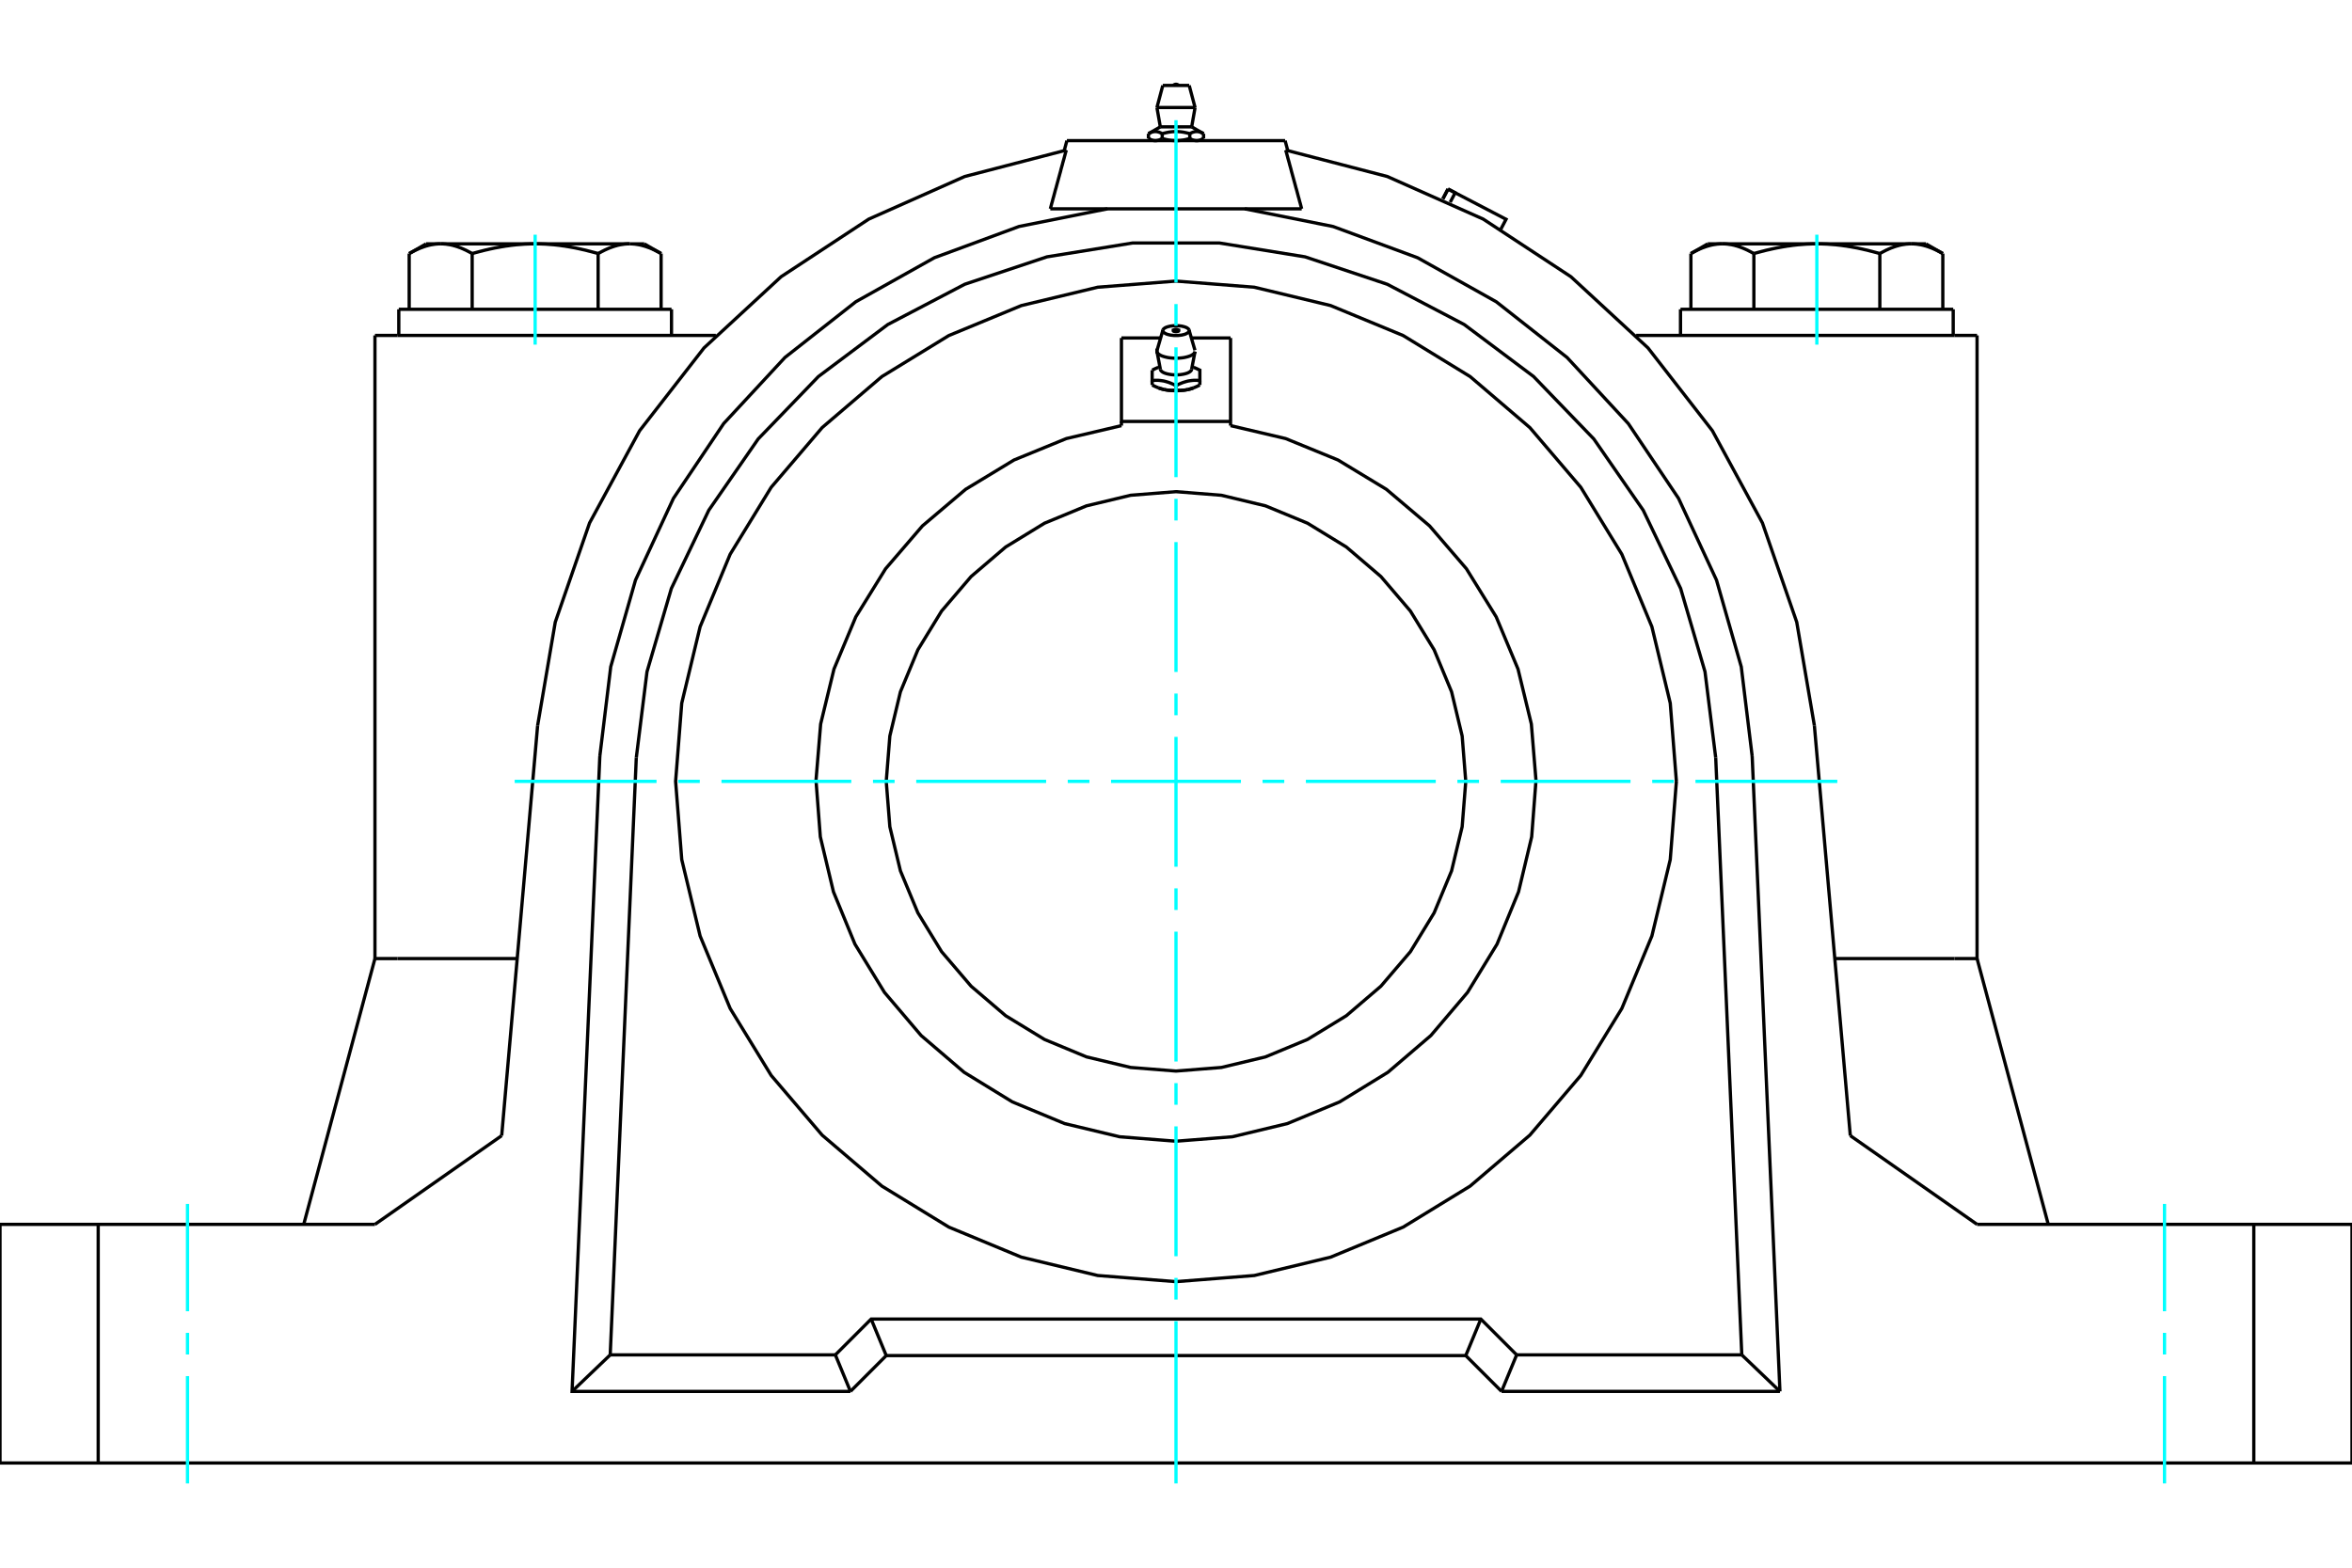 <?xml version="1.0" standalone="no"?>
<!DOCTYPE svg PUBLIC "-//W3C//DTD SVG 1.1//EN"
	"http://www.w3.org/Graphics/SVG/1.1/DTD/svg11.dtd">
<svg xmlns="http://www.w3.org/2000/svg" height="100%" width="100%" viewBox="0 0 36000 24000">
	<rect x="-1800" y="-1200" width="39600" height="26400" style="fill:#FFF"/>
	<g style="fill:none; fill-rule:evenodd" transform="matrix(1 0 0 1 0 0)">
		<g style="fill:none; stroke:#000; stroke-width:50; shape-rendering:geometricPrecision">
			<line x1="19670" y1="2153" x2="16330" y2="2153"/>
			<polyline points="12786,20742 13334,20194 22666,20194 23214,20742"/>
			<line x1="26660" y1="20742" x2="23214" y2="20742"/>
			<line x1="26261" y1="11601" x2="26660" y2="20742"/>
			<polyline points="26261,11601 26097,10284 25724,9009 25151,7811 24395,6720 23473,5764 22411,4968 21234,4352 19975,3932 18664,3720 17336,3720 16025,3932 14766,4352 13589,4968 12527,5764 11605,6720 10849,7811 10276,9009 9903,10284 9739,11601"/>
			<line x1="9340" y1="20742" x2="9739" y2="11601"/>
			<line x1="12786" y1="20742" x2="9340" y2="20742"/>
			<line x1="22085" y1="3044" x2="22164" y2="2894"/>
			<polyline points="22197,3096 22273,2951 22164,2894"/>
			<polyline points="22973,3507 23052,3357 22273,2951"/>
			<line x1="22163" y1="2894" x2="22273" y2="2951"/>
			<polyline points="26845,3882 26830,3873 26814,3865 26799,3857 26785,3849 26770,3842 26755,3834 26741,3827 26727,3821 26712,3814 26698,3808 26684,3802 26670,3796 26656,3791 26643,3786 26629,3781 26615,3776 26602,3772 26588,3767 26575,3764 26561,3760 26548,3756 26535,3753 26521,3750 26508,3747 26495,3745 26482,3743 26468,3741 26455,3739 26442,3737 26429,3736 26416,3735 26403,3734 26389,3733 26376,3733 26363,3733"/>
			<polyline points="27809,3733 27782,3733 27756,3733 27729,3734 27703,3735 27677,3736 27650,3737 27624,3739 27597,3741 27571,3743 27545,3745 27518,3747 27492,3750 27465,3753 27438,3756 27412,3760 27385,3764 27358,3767 27331,3772 27304,3776 27276,3781 27249,3786 27221,3791 27194,3796 27166,3802 27138,3808 27110,3814 27081,3821 27052,3827 27023,3834 26994,3842 26965,3849 26935,3857 26905,3865 26875,3873 26845,3882"/>
			<line x1="26363" y1="3733" x2="27809" y2="3733"/>
			<polyline points="29255,3733 29241,3733 29228,3733 29215,3734 29202,3735 29189,3736 29175,3737 29162,3739 29149,3741 29136,3743 29123,3745 29109,3747 29096,3750 29083,3753 29069,3756 29056,3760 29043,3764 29029,3767 29016,3772 29002,3776 28988,3781 28975,3786 28961,3791 28947,3796 28933,3802 28919,3808 28905,3814 28891,3821 28876,3827 28862,3834 28847,3842 28833,3849 28818,3857 28803,3865 28788,3873 28773,3882"/>
			<line x1="27809" y1="3733" x2="29255" y2="3733"/>
			<polyline points="28773,3882 28742,3873 28712,3865 28682,3857 28652,3849 28623,3842 28594,3834 28565,3827 28536,3821 28508,3814 28480,3808 28452,3802 28424,3796 28396,3791 28368,3786 28341,3781 28314,3776 28287,3772 28260,3767 28233,3764 28206,3760 28179,3756 28152,3753 28126,3750 28099,3747 28073,3745 28046,3743 28020,3741 27994,3739 27967,3737 27941,3736 27914,3735 27888,3734 27862,3733 27835,3733 27809,3733"/>
			<polyline points="26363,3733 26350,3733 26336,3733 26323,3734 26310,3735 26297,3736 26284,3737 26270,3739 26257,3741 26244,3743 26231,3745 26218,3747 26204,3750 26191,3753 26178,3756 26164,3760 26151,3764 26137,3767 26124,3772 26110,3776 26097,3781 26083,3786 26069,3791 26055,3796 26041,3802 26027,3808 26013,3814 25999,3821 25985,3827 25970,3834 25956,3842 25941,3849 25926,3857 25911,3865 25896,3873 25881,3882"/>
			<line x1="26139" y1="3733" x2="26363" y2="3733"/>
			<line x1="29255" y1="3733" x2="29478" y2="3733"/>
			<polyline points="29737,3882 29721,3873 29706,3865 29691,3857 29676,3849 29662,3842 29647,3834 29633,3827 29618,3821 29604,3814 29590,3808 29576,3802 29562,3796 29548,3791 29534,3786 29521,3781 29507,3776 29494,3772 29480,3767 29467,3764 29453,3760 29440,3756 29426,3753 29413,3750 29400,3747 29387,3745 29373,3743 29360,3741 29347,3739 29334,3737 29321,3736 29307,3735 29294,3734 29281,3733 29268,3733 29255,3733"/>
			<line x1="29737" y1="4735" x2="29737" y2="3882"/>
			<line x1="28773" y1="4735" x2="28773" y2="3882"/>
			<line x1="26845" y1="4735" x2="26845" y2="3882"/>
			<polyline points="10119,3882 10104,3873 10089,3865 10074,3857 10059,3849 10044,3842 10030,3834 10015,3827 10001,3821 9987,3814 9973,3808 9959,3802 9945,3796 9931,3791 9917,3786 9903,3781 9890,3776 9876,3772 9863,3767 9849,3764 9836,3760 9822,3756 9809,3753 9796,3750 9782,3747 9769,3745 9756,3743 9743,3741 9730,3739 9716,3737 9703,3736 9690,3735 9677,3734 9664,3733 9650,3733 9637,3733 9861,3733"/>
			<polyline points="9155,3882 9125,3873 9095,3865 9065,3857 9035,3849 9006,3842 8977,3834 8948,3827 8919,3821 8890,3814 8862,3808 8834,3802 8806,3796 8779,3791 8751,3786 8724,3781 8696,3776 8669,3772 8642,3767 8615,3764 8588,3760 8562,3756 8535,3753 8508,3750 8482,3747 8455,3745 8429,3743 8403,3741 8376,3739 8350,3737 8323,3736 8297,3735 8271,3734 8244,3733 8218,3733 8191,3733"/>
			<polyline points="9637,3733 9624,3733 9611,3733 9597,3734 9584,3735 9571,3736 9558,3737 9545,3739 9532,3741 9518,3743 9505,3745 9492,3747 9479,3750 9465,3753 9452,3756 9439,3760 9425,3764 9412,3767 9398,3772 9385,3776 9371,3781 9357,3786 9344,3791 9330,3796 9316,3802 9302,3808 9288,3814 9273,3821 9259,3827 9245,3834 9230,3842 9215,3849 9201,3857 9186,3865 9170,3873 9155,3882"/>
			<line x1="8191" y1="3733" x2="9637" y2="3733"/>
			<polyline points="6745,3733 6732,3733 6719,3733 6706,3734 6693,3735 6679,3736 6666,3737 6653,3739 6640,3741 6627,3743 6613,3745 6600,3747 6587,3750 6574,3753 6560,3756 6547,3760 6533,3764 6520,3767 6506,3772 6493,3776 6479,3781 6466,3786 6452,3791 6438,3796 6424,3802 6410,3808 6396,3814 6382,3821 6367,3827 6353,3834 6338,3842 6324,3849 6309,3857 6294,3865 6279,3873 6263,3882"/>
			<line x1="6522" y1="3733" x2="6745" y2="3733"/>
			<polyline points="8191,3733 8165,3733 8138,3733 8112,3734 8086,3735 8059,3736 8033,3737 8006,3739 7980,3741 7954,3743 7927,3745 7901,3747 7874,3750 7848,3753 7821,3756 7794,3760 7767,3764 7740,3767 7713,3772 7686,3776 7659,3781 7632,3786 7604,3791 7576,3796 7548,3802 7520,3808 7492,3814 7464,3821 7435,3827 7406,3834 7377,3842 7348,3849 7318,3857 7288,3865 7258,3873 7227,3882"/>
			<line x1="6745" y1="3733" x2="8191" y2="3733"/>
			<polyline points="7227,3882 7212,3873 7197,3865 7182,3857 7167,3849 7153,3842 7138,3834 7124,3827 7109,3821 7095,3814 7081,3808 7067,3802 7053,3796 7039,3791 7025,3786 7012,3781 6998,3776 6984,3772 6971,3767 6957,3764 6944,3760 6931,3756 6917,3753 6904,3750 6891,3747 6877,3745 6864,3743 6851,3741 6838,3739 6825,3737 6811,3736 6798,3735 6785,3734 6772,3733 6759,3733 6745,3733"/>
			<line x1="6263" y1="4735" x2="6263" y2="3882"/>
			<line x1="7227" y1="4735" x2="7227" y2="3882"/>
			<line x1="25881" y1="4735" x2="25881" y2="3882"/>
			<line x1="9155" y1="4735" x2="9155" y2="3882"/>
			<line x1="10119" y1="4735" x2="10119" y2="3882"/>
			<line x1="25722" y1="4735" x2="29896" y2="4735"/>
			<line x1="6104" y1="4735" x2="10278" y2="4735"/>
			<polyline points="30261,18744 34497,18744 36000,18744"/>
			<line x1="28321" y1="17386" x2="30261" y2="18744"/>
			<line x1="5739" y1="18744" x2="7679" y2="17386"/>
			<polyline points="0,18744 1503,18744 5739,18744"/>
			<line x1="5739" y1="14675" x2="6084" y2="14675"/>
			<line x1="5739" y1="14675" x2="4649" y2="18744"/>
			<line x1="6084" y1="14675" x2="7916" y2="14675"/>
			<line x1="16330" y1="2153" x2="16290" y2="2303"/>
			<polyline points="16076,3197 16084,3169 16091,3142 16098,3115 16106,3088 16113,3061 16120,3034 16128,3007 16135,2980 16142,2954 16149,2927 16156,2901 16164,2875 16171,2848 16178,2822 16185,2796 16192,2771 16199,2745 16206,2719 16213,2694 16220,2668 16227,2643 16234,2618 16240,2592 16247,2567 16254,2542 16261,2518 16267,2493 16274,2468 16281,2443 16288,2419 16294,2395 16301,2370 16307,2346 16314,2322 16321,2298"/>
			<line x1="16076" y1="3197" x2="19924" y2="3197"/>
			<polyline points="19679,2298 19686,2322 19693,2346 19699,2370 19706,2395 19712,2419 19719,2443 19726,2468 19733,2493 19739,2518 19746,2542 19753,2567 19760,2592 19766,2618 19773,2643 19780,2668 19787,2694 19794,2719 19801,2745 19808,2771 19815,2796 19822,2822 19829,2848 19836,2875 19844,2901 19851,2927 19858,2954 19865,2980 19872,3007 19880,3034 19887,3061 19894,3088 19902,3115 19909,3142 19916,3169 19924,3197"/>
			<line x1="19670" y1="2153" x2="19710" y2="2303"/>
			<polyline points="27771,11107 27501,9524 26976,8006 26210,6594 25224,5326 24044,4236 22702,3354 21234,2702 19679,2298"/>
			<polyline points="16321,2298 14766,2702 13298,3354 11956,4236 10776,5326 9790,6594 9024,8006 8499,9524 8229,11107"/>
			<line x1="23214" y1="20742" x2="22983" y2="21301"/>
			<line x1="22435" y1="20753" x2="22666" y2="20194"/>
			<line x1="22435" y1="20753" x2="22983" y2="21301"/>
			<line x1="13017" y1="21301" x2="12786" y2="20742"/>
			<polyline points="13017,21301 13565,20753 13334,20194"/>
			<line x1="13565" y1="20753" x2="22435" y2="20753"/>
			<line x1="27244" y1="21301" x2="22983" y2="21301"/>
			<line x1="27244" y1="21301" x2="26660" y2="20742"/>
			<line x1="8756" y1="21301" x2="9340" y2="20742"/>
			<polyline points="13017,21301 8756,21301 9181,11577"/>
			<polyline points="16950,3197 15598,3467 14303,3945 13100,4619 12015,5472 11077,6484 10308,7629 9727,8881 9348,10207 9181,11577"/>
			<polyline points="26819,11577 26652,10208 26273,8881 25692,7630 24923,6485 23986,5473 22902,4620 21698,3946 20405,3468 19052,3197"/>
			<line x1="26819" y1="11577" x2="27244" y2="21301"/>
			<line x1="29916" y1="5135" x2="25043" y2="5135"/>
			<line x1="30261" y1="5135" x2="29916" y2="5135"/>
			<line x1="6084" y1="5135" x2="5739" y2="5135"/>
			<line x1="10957" y1="5135" x2="6084" y2="5135"/>
			<polyline points="36000,22397 34497,22397 1503,22397 0,22397"/>
			<line x1="8229" y1="11107" x2="7679" y2="17386"/>
			<line x1="28321" y1="17386" x2="27771" y2="11107"/>
			<line x1="28084" y1="14675" x2="29916" y2="14675"/>
			<line x1="1503" y1="18744" x2="1503" y2="22397"/>
			<line x1="34497" y1="22397" x2="34497" y2="18744"/>
			<line x1="0" y1="22397" x2="0" y2="18744"/>
			<line x1="36000" y1="18744" x2="36000" y2="22397"/>
			<line x1="30261" y1="14675" x2="31351" y2="18744"/>
			<polyline points="29916,14675 30261,14675 30261,5135"/>
			<line x1="5739" y1="14675" x2="5739" y2="5135"/>
			<polyline points="25659,11962 25565,10764 25284,9595 24824,8485 24196,7460 23416,6546 22502,5765 21477,5137 20367,4678 19198,4397 18000,4303 16802,4397 15633,4678 14523,5137 13498,5765 12584,6546 11804,7460 11176,8485 10716,9595 10435,10764 10341,11962 10435,13160 10716,14329 11176,15439 11804,16464 12584,17378 13498,18158 14523,18786 15633,19246 16802,19527 18000,19621 19198,19527 20367,19246 21477,18786 22502,18158 23416,17378 24196,16464 24824,15439 25284,14329 25565,13160 25659,11962"/>
			<polyline points="22435,11962 22380,11268 22218,10591 21951,9948 21588,9355 21136,8826 20607,8374 20013,8010 19370,7744 18694,7582 18000,7527 17306,7582 16630,7744 15987,8010 15393,8374 14864,8826 14412,9355 14049,9948 13782,10591 13620,11268 13565,11962 13620,12656 13782,13332 14049,13975 14412,14569 14864,15098 15393,15550 15987,15913 16630,16180 17306,16342 18000,16397 18694,16342 19370,16180 20013,15913 20607,15550 21136,15098 21588,14569 21951,13975 22218,13332 22380,12656 22435,11962"/>
			<polyline points="18038,5055 18039,5056 18040,5057 18041,5057 18041,5058 18041,5059 18042,5060 18042,5061 18042,5062 18042,5063 18041,5064 18041,5064 18040,5065 18040,5066 18039,5067 18038,5068 18037,5069 18035,5069 18034,5070 18033,5071 18031,5071 18030,5072 18028,5073 18026,5073 18024,5074 18022,5074 18020,5075 18018,5075 18016,5075 18014,5076 18012,5076 18009,5076 18007,5076 18005,5077 18002,5077 18000,5077 17998,5077 17995,5077 17993,5076 17991,5076 17988,5076 17986,5076 17984,5075 17982,5075 17980,5075 17978,5074 17976,5074 17974,5073 17972,5073 17970,5072 17969,5071 17967,5071 17966,5070 17965,5069 17963,5069 17962,5068 17961,5067 17960,5066 17960,5065 17959,5064 17959,5064 17958,5063 17958,5062 17958,5061 17958,5060 17959,5059 17959,5058 17959,5057 17960,5057 17961,5056 17962,5055"/>
			<polyline points="17729,5624 17726,5625 17724,5626 17721,5627 17719,5628 17716,5629 17714,5630 17711,5631 17708,5632 17706,5634 17703,5635 17701,5636 17698,5637 17696,5638 17693,5639 17690,5640 17688,5641 17685,5643 17682,5644 17680,5645 17677,5646 17674,5648 17671,5649 17669,5650 17666,5652 17663,5653 17660,5654 17658,5656 17655,5657 17652,5658 17649,5660 17646,5661 17643,5663 17641,5664 17638,5666 17635,5667"/>
			<polyline points="17761,5655 17763,5663 17767,5671 17773,5678 17780,5685 17789,5692 17800,5699 17812,5705 17825,5711 17840,5716 17856,5721 17873,5725 17891,5729 17910,5732 17929,5735 17949,5737 17969,5738 17990,5739 18010,5739 18031,5738 18051,5737 18071,5735 18090,5732 18109,5729 18127,5725 18144,5721 18160,5716 18175,5711 18188,5705 18200,5699 18211,5692 18220,5685 18227,5678 18233,5671 18237,5663 18239,5655"/>
			<polyline points="17635,5667 17635,5825 17647,5824 17658,5823 17670,5823 17681,5822 17692,5822 17702,5822 17713,5822 17723,5822 17734,5823 17744,5824 17754,5824 17764,5826 17774,5827 17783,5828 17793,5830 17803,5831 17813,5833 17822,5835 17832,5838 17842,5840 17851,5843 17861,5846 17871,5849 17881,5852 17891,5855 17901,5859 17911,5863 17922,5867 17932,5872 17943,5876 17954,5881 17965,5886 17976,5892 17988,5898 18000,5904 18012,5898 18024,5892 18035,5886 18046,5881 18057,5876 18068,5872 18078,5867 18089,5863 18099,5859 18109,5855 18119,5852 18129,5849 18139,5846 18149,5843 18158,5840 18168,5838 18178,5835 18187,5833 18197,5831 18207,5830 18217,5828 18226,5827 18236,5826 18246,5824 18256,5824 18266,5823 18277,5822 18287,5822 18298,5822 18308,5822 18319,5822 18330,5823 18342,5823 18353,5824 18365,5825 18365,5667 18362,5666 18359,5664 18357,5663 18354,5661 18351,5660 18348,5658 18345,5657 18342,5656 18340,5654 18337,5653 18334,5652 18331,5650 18329,5649 18326,5648 18323,5646 18320,5645 18318,5644 18315,5643 18312,5641 18310,5640 18307,5639 18304,5638 18302,5637 18299,5636 18297,5635 18294,5634 18292,5632 18289,5631 18286,5630 18284,5629 18281,5628 18279,5627 18276,5626 18274,5625 18271,5624"/>
			<line x1="18365" y1="5825" x2="18365" y2="5894"/>
			<polyline points="18183,5963 18178,5964 18173,5965 18168,5966 18163,5967 18158,5968 18153,5969 18149,5969 18144,5970 18139,5971 18134,5971 18129,5972 18124,5973 18119,5973 18114,5974 18109,5974 18104,5974 18099,5975 18094,5975 18089,5975 18083,5975 18078,5975 18073,5976 18068,5976 18062,5976 18057,5976 18052,5975 18046,5975 18040,5975 18035,5975 18029,5975 18024,5974 18018,5974 18012,5973 18006,5973 18000,5972"/>
			<polyline points="18271,5937 18269,5938 18266,5939 18263,5939 18261,5940 18258,5941 18256,5942 18253,5943 18251,5944 18248,5945 18245,5946 18243,5947 18240,5948 18238,5948 18235,5949 18233,5950 18230,5951 18228,5952 18225,5952 18223,5953 18220,5954 18218,5955 18215,5955 18213,5956 18210,5957 18208,5957 18205,5958 18203,5959 18200,5959 18198,5960 18195,5960 18193,5961 18190,5962 18188,5962 18185,5963 18183,5963"/>
			<polyline points="18365,5894 18362,5895 18359,5897 18357,5898 18354,5900 18351,5901 18348,5902 18345,5904 18342,5905 18340,5907 18337,5908 18334,5909 18331,5911 18329,5912 18326,5913 18323,5914 18320,5916 18318,5917 18315,5918 18312,5919 18310,5921 18307,5922 18304,5923 18302,5924 18299,5925 18297,5926 18294,5927 18292,5928 18289,5929 18286,5931 18284,5932 18281,5933 18279,5934 18276,5935 18274,5936 18271,5937"/>
			<polyline points="18000,5904 18000,5972 17994,5973 17988,5973 17982,5974 17976,5974 17971,5975 17965,5975 17960,5975 17954,5975 17948,5975 17943,5976 17938,5976 17932,5976 17927,5976 17922,5975 17917,5975 17911,5975 17906,5975 17901,5975 17896,5974 17891,5974 17886,5974 17881,5973 17876,5973 17871,5972 17866,5971 17861,5971 17856,5970 17851,5969 17847,5969 17842,5968 17837,5967 17832,5966 17827,5965 17822,5964 17817,5963"/>
			<polyline points="18183,5963 18173,5965 18163,5967 18154,5969 18144,5971 18133,5972 18123,5974 18113,5975 18102,5976 18092,5977 18081,5978 18071,5979 18060,5980 18049,5980 18038,5981 18027,5981 18016,5981 18005,5982 17995,5982 17984,5981 17973,5981 17962,5981 17951,5980 17940,5980 17929,5979 17919,5978 17908,5977 17898,5976 17887,5975 17877,5974 17867,5972 17856,5971 17846,5969 17837,5967 17827,5965 17817,5963"/>
			<polyline points="18261,5940 18259,5941 18257,5942 18255,5943 18253,5943 18251,5944 18249,5945 18247,5946 18245,5946 18243,5947 18241,5948 18238,5948 18236,5949 18234,5950 18232,5950 18230,5951 18227,5952 18225,5952 18223,5953 18221,5954 18218,5954 18216,5955 18214,5956 18211,5956 18209,5957 18207,5958 18204,5958 18202,5959 18200,5959 18197,5960 18195,5960 18192,5961 18190,5962 18188,5962 18185,5963 18183,5963"/>
			<polyline points="17729,5937 17726,5936 17724,5935 17721,5934 17719,5933 17716,5932 17714,5931 17711,5929 17708,5928 17706,5927 17703,5926 17701,5925 17698,5924 17696,5923 17693,5922 17690,5921 17688,5919 17685,5918 17682,5917 17680,5916 17677,5914 17674,5913 17671,5912 17669,5911 17666,5909 17663,5908 17660,5907 17658,5905 17655,5904 17652,5902 17649,5901 17646,5900 17643,5898 17641,5897 17638,5895 17635,5894"/>
			<polyline points="17817,5963 17815,5963 17812,5962 17810,5962 17807,5961 17805,5960 17802,5960 17800,5959 17797,5959 17795,5958 17792,5957 17790,5957 17787,5956 17785,5955 17782,5955 17780,5954 17777,5953 17775,5952 17772,5952 17770,5951 17767,5950 17765,5949 17762,5948 17760,5948 17757,5947 17755,5946 17752,5945 17749,5944 17747,5943 17744,5942 17742,5941 17739,5940 17737,5939 17734,5939 17731,5938 17729,5937"/>
			<line x1="17635" y1="5825" x2="17635" y2="5894"/>
			<polyline points="17817,5963 17815,5963 17812,5962 17810,5962 17808,5961 17805,5960 17803,5960 17800,5959 17798,5959 17796,5958 17793,5958 17791,5957 17789,5956 17786,5956 17784,5955 17782,5954 17779,5954 17777,5953 17775,5952 17773,5952 17770,5951 17768,5950 17766,5950 17764,5949 17762,5948 17759,5948 17757,5947 17755,5946 17753,5946 17751,5945 17749,5944 17747,5943 17745,5943 17743,5942 17741,5941 17739,5940"/>
			<polyline points="17709,5382 17711,5392 17716,5401 17723,5410 17733,5419 17744,5427 17756,5435 17771,5443 17788,5450 17806,5456 17825,5462 17846,5467 17867,5472 17890,5476 17914,5479 17938,5481 17963,5483 17987,5484 18013,5484 18037,5483 18062,5481 18086,5479 18110,5476 18133,5472 18154,5467 18175,5462 18194,5456 18212,5450 18229,5443 18244,5435 18256,5427 18267,5419 18277,5410 18284,5401 18289,5392 18291,5382"/>
			<polyline points="17710,5363 17709,5363 17709,5364 17709,5364 17709,5365 17709,5366 17709,5366 17709,5367 17708,5367 17708,5368 17708,5368 17708,5369 17708,5369 17708,5370 17708,5371 17708,5371 17708,5372 17708,5372 17708,5373 17708,5373 17708,5374 17708,5375 17708,5375 17708,5376 17708,5376 17708,5377 17708,5377 17708,5378 17708,5378 17708,5379 17708,5380 17708,5380 17708,5381 17708,5381 17708,5382 17709,5382"/>
			<polyline points="18200,5053 18199,5050 18198,5047 18196,5044 18194,5041 18192,5038 18189,5035 18186,5032 18182,5029 18178,5026 18174,5023 18170,5020 18165,5018 18160,5015 18155,5013 18150,5010 18144,5008 18138,5006 18131,5004 18125,5002 18118,5000 18111,4998 18104,4997 18097,4995 18089,4993 18082,4992 18074,4991 18066,4990 18058,4989 18050,4988 18042,4987 18034,4987 18025,4986 18017,4986 18008,4986 18000,4986"/>
			<polyline points="17800,5053 17798,5060 17799,5067 17802,5075 17806,5082 17812,5088 17820,5095 17830,5101 17841,5107 17853,5113 17867,5118 17882,5122 17898,5126 17916,5130 17934,5132 17952,5134 17971,5136 17990,5136 18010,5136 18029,5136 18048,5134 18066,5132 18084,5130 18102,5126 18118,5122 18133,5118 18147,5113 18159,5107 18170,5101 18180,5095 18188,5088 18194,5082 18198,5075 18201,5067 18202,5060 18200,5053"/>
			<polyline points="18000,4986 17992,4986 17983,4986 17975,4986 17966,4987 17958,4987 17950,4988 17942,4989 17934,4990 17926,4991 17918,4992 17911,4993 17903,4995 17896,4997 17889,4998 17882,5000 17875,5002 17869,5004 17862,5006 17856,5008 17850,5010 17845,5013 17840,5015 17835,5018 17830,5020 17826,5023 17822,5026 17818,5029 17814,5032 17811,5035 17808,5038 17806,5041 17804,5044 17802,5047 17801,5050 17800,5053"/>
			<polyline points="18835,6452 17165,6452 17165,5174"/>
			<line x1="17165" y1="6452" x2="17165" y2="6516"/>
			<line x1="18835" y1="6452" x2="18835" y2="5174"/>
			<line x1="18234" y1="5174" x2="18835" y2="5174"/>
			<line x1="17165" y1="5174" x2="17764" y2="5174"/>
			<line x1="18835" y1="6516" x2="18835" y2="6452"/>
			<polyline points="17165,6516 16322,6714 15521,7042 14780,7491 14119,8051 13555,8707 13099,9444 12765,10243 12561,11084 12490,11947 12556,12811 12757,13653 13086,14454 13538,15193 14099,15853 14757,16416 15495,16869 16295,17201 17137,17403 18000,17471 18863,17403 19705,17201 20505,16869 21243,16416 21901,15853 22462,15193 22914,14454 23243,13653 23444,12811 23510,11947 23439,11084 23235,10243 22901,9444 22445,8707 21881,8051 21220,7491 20479,7042 19678,6714 18835,6516"/>
			<line x1="18422" y1="2047" x2="18422" y2="2120"/>
			<line x1="17760" y1="1942" x2="18240" y2="1942"/>
			<polyline points="17578,2047 17585,2043 17592,2039 17598,2036 17605,2033 17611,2030 17617,2028 17623,2025 17629,2023 17635,2021 17641,2020 17647,2018 17653,2017 17658,2016 17664,2015 17670,2015 17675,2014 17681,2014 17687,2014 17692,2014 17698,2015 17703,2015 17709,2016 17715,2017 17720,2018 17726,2020 17732,2021 17738,2023 17744,2025 17750,2028 17756,2030 17763,2033 17769,2036 17776,2039 17782,2043 17789,2047 17803,2043 17816,2039 17829,2036 17842,2033 17855,2030 17867,2028 17879,2025 17891,2023 17903,2021 17915,2020 17927,2018 17938,2017 17949,2016 17961,2015 17972,2015 17983,2014 17994,2014 18006,2014 18017,2014 18028,2015 18039,2015 18051,2016 18062,2017 18073,2018 18085,2020 18097,2021 18109,2023 18121,2025 18133,2028 18145,2030 18158,2033 18171,2036 18184,2039 18197,2043 18211,2047 18218,2043 18224,2039 18231,2036 18237,2033 18244,2030 18250,2028 18256,2025 18262,2023 18268,2021 18274,2020 18280,2018 18285,2017 18291,2016 18297,2015 18302,2015 18308,2014 18313,2014 18319,2014 18325,2014 18330,2015 18336,2015 18342,2016 18347,2017 18353,2018 18359,2020 18365,2021 18371,2023 18377,2025 18383,2028 18389,2030 18395,2033 18402,2036 18408,2039 18415,2043 18422,2047"/>
			<polyline points="18316,2153 18313,2153 18310,2153 18308,2153 18305,2153 18302,2152 18299,2152 18296,2152 18293,2151 18290,2151 18287,2150 18285,2150 18282,2149 18279,2149 18276,2148 18273,2147 18270,2146 18267,2146 18264,2145 18261,2144 18258,2143 18255,2142 18252,2140 18249,2139 18246,2138 18243,2137 18240,2135 18237,2134 18234,2132 18230,2131 18227,2129 18224,2128 18221,2126 18217,2124 18214,2122 18211,2120"/>
			<polyline points="18422,2120 18418,2122 18415,2124 18412,2126 18409,2128 18405,2129 18402,2131 18399,2132 18396,2134 18393,2135 18390,2137 18387,2138 18384,2139 18381,2140 18378,2142 18375,2143 18372,2144 18369,2145 18366,2146 18363,2146 18360,2147 18357,2148 18354,2149 18351,2149 18348,2150 18345,2150 18342,2151 18339,2151 18337,2152 18334,2152 18331,2152 18328,2153 18325,2153 18322,2153 18319,2153 18316,2153"/>
			<polyline points="18211,2047 18211,2120 18204,2122 18198,2124 18191,2126 18185,2128 18178,2129 18172,2131 18165,2132 18159,2134 18153,2135 18147,2137 18141,2138 18135,2139 18128,2140 18122,2142 18116,2143 18110,2144 18105,2145 18099,2146 18093,2146 18087,2147 18081,2148 18075,2149 18069,2149 18064,2150 18058,2150 18052,2151 18046,2151 18040,2152 18035,2152 18029,2152 18023,2153 18017,2153 18012,2153 18006,2153 18000,2153 17994,2153 17988,2153 17983,2153 17977,2153 17971,2152 17965,2152 17960,2152 17954,2151 17948,2151 17942,2150 17936,2150 17931,2149 17925,2149 17919,2148 17913,2147 17907,2146 17901,2146 17895,2145 17890,2144 17884,2143 17878,2142 17872,2140 17865,2139 17859,2138 17853,2137 17847,2135 17841,2134 17835,2132 17828,2131 17822,2129 17815,2128 17809,2126 17802,2124 17796,2122 17789,2120"/>
			<line x1="17789" y1="2047" x2="17789" y2="2120"/>
			<polyline points="17684,2153 17681,2153 17678,2153 17675,2153 17672,2153 17669,2152 17666,2152 17663,2152 17661,2151 17658,2151 17655,2150 17652,2150 17649,2149 17646,2149 17643,2148 17640,2147 17637,2146 17634,2146 17631,2145 17628,2144 17625,2143 17622,2142 17619,2140 17616,2139 17613,2138 17610,2137 17607,2135 17604,2134 17601,2132 17598,2131 17595,2129 17591,2128 17588,2126 17585,2124 17582,2122 17578,2120"/>
			<polyline points="17789,2120 17786,2122 17783,2124 17779,2126 17776,2128 17773,2129 17770,2131 17766,2132 17763,2134 17760,2135 17757,2137 17754,2138 17751,2139 17748,2140 17745,2142 17742,2143 17739,2144 17736,2145 17733,2146 17730,2146 17727,2147 17724,2148 17721,2149 17718,2149 17715,2150 17713,2150 17710,2151 17707,2151 17704,2152 17701,2152 17698,2152 17695,2153 17692,2153 17690,2153 17687,2153 17684,2153"/>
			<line x1="17578" y1="2047" x2="17578" y2="2120"/>
			<line x1="17708" y1="1646" x2="18292" y2="1646"/>
			<line x1="17798" y1="1308" x2="18202" y2="1308"/>
			<line x1="22163" y1="2894" x2="22085" y2="3044"/>
			<line x1="26139" y1="3733" x2="25881" y2="3882"/>
			<line x1="29737" y1="3882" x2="29478" y2="3733"/>
			<line x1="10119" y1="3882" x2="9861" y2="3733"/>
			<line x1="6522" y1="3733" x2="6263" y2="3882"/>
			<line x1="29896" y1="5135" x2="29896" y2="4735"/>
			<line x1="25722" y1="4735" x2="25722" y2="5135"/>
			<line x1="10278" y1="5135" x2="10278" y2="4735"/>
			<line x1="6104" y1="4735" x2="6104" y2="5135"/>
			<polyline points="18038,5055 18031,5049 18023,5045 18014,5042 18005,5041 17995,5041 17986,5042 17977,5045 17969,5049 17962,5055"/>
			<line x1="17753" y1="5615" x2="17729" y2="5624"/>
			<line x1="18271" y1="5624" x2="18247" y2="5615"/>
			<line x1="18261" y1="5940" x2="18271" y2="5937"/>
			<line x1="17729" y1="5937" x2="17739" y2="5940"/>
			<line x1="17709" y1="5382" x2="17761" y2="5655"/>
			<line x1="18239" y1="5655" x2="18291" y2="5382"/>
			<line x1="17800" y1="5053" x2="17710" y2="5363"/>
			<line x1="18290" y1="5362" x2="18200" y2="5053"/>
			<polyline points="18042,1308 18035,1302 18027,1297 18018,1293 18009,1291 18000,1290 17991,1291 17982,1293 17973,1297 17965,1302 17958,1308"/>
			<line x1="17760" y1="1942" x2="17578" y2="2047"/>
			<line x1="18422" y1="2047" x2="18240" y2="1942"/>
			<line x1="18365" y1="2153" x2="18422" y2="2120"/>
			<line x1="17578" y1="2120" x2="17635" y2="2153"/>
			<line x1="17708" y1="1646" x2="17760" y2="1942"/>
			<line x1="18240" y1="1942" x2="18292" y2="1646"/>
			<line x1="17798" y1="1308" x2="17708" y2="1646"/>
			<line x1="18292" y1="1646" x2="18202" y2="1308"/>
		</g>
		<g style="fill:none; stroke:#0FF; stroke-width:50; shape-rendering:geometricPrecision">
			<line x1="2870" y1="22710" x2="2870" y2="21067"/>
			<line x1="2870" y1="20736" x2="2870" y2="20405"/>
			<line x1="2870" y1="20074" x2="2870" y2="18431"/>
			<line x1="33130" y1="18431" x2="33130" y2="20074"/>
			<line x1="33130" y1="20405" x2="33130" y2="20736"/>
			<line x1="33130" y1="21067" x2="33130" y2="22710"/>
			<line x1="18000" y1="22710" x2="18000" y2="20226"/>
			<line x1="18000" y1="19895" x2="18000" y2="19564"/>
			<line x1="18000" y1="19232" x2="18000" y2="17244"/>
			<line x1="18000" y1="16913" x2="18000" y2="16582"/>
			<line x1="18000" y1="16251" x2="18000" y2="14263"/>
			<line x1="18000" y1="13931" x2="18000" y2="13600"/>
			<line x1="18000" y1="13269" x2="18000" y2="11281"/>
			<line x1="18000" y1="10950" x2="18000" y2="10618"/>
			<line x1="18000" y1="10287" x2="18000" y2="8299"/>
			<line x1="18000" y1="7968" x2="18000" y2="7637"/>
			<line x1="18000" y1="7305" x2="18000" y2="5317"/>
			<line x1="18000" y1="4986" x2="18000" y2="4655"/>
			<line x1="18000" y1="4324" x2="18000" y2="1840"/>
			<line x1="7878" y1="11962" x2="10049" y2="11962"/>
			<line x1="10380" y1="11962" x2="10711" y2="11962"/>
			<line x1="11043" y1="11962" x2="13030" y2="11962"/>
			<line x1="13362" y1="11962" x2="13693" y2="11962"/>
			<line x1="14024" y1="11962" x2="16012" y2="11962"/>
			<line x1="16343" y1="11962" x2="16675" y2="11962"/>
			<line x1="17006" y1="11962" x2="18994" y2="11962"/>
			<line x1="19325" y1="11962" x2="19657" y2="11962"/>
			<line x1="19988" y1="11962" x2="21976" y2="11962"/>
			<line x1="22307" y1="11962" x2="22638" y2="11962"/>
			<line x1="22970" y1="11962" x2="24957" y2="11962"/>
			<line x1="25289" y1="11962" x2="25620" y2="11962"/>
			<line x1="25951" y1="11962" x2="28122" y2="11962"/>
			<line x1="8191" y1="5276" x2="8191" y2="3593"/>
			<line x1="27809" y1="3593" x2="27809" y2="5276"/>
		</g>
	</g>
</svg>
